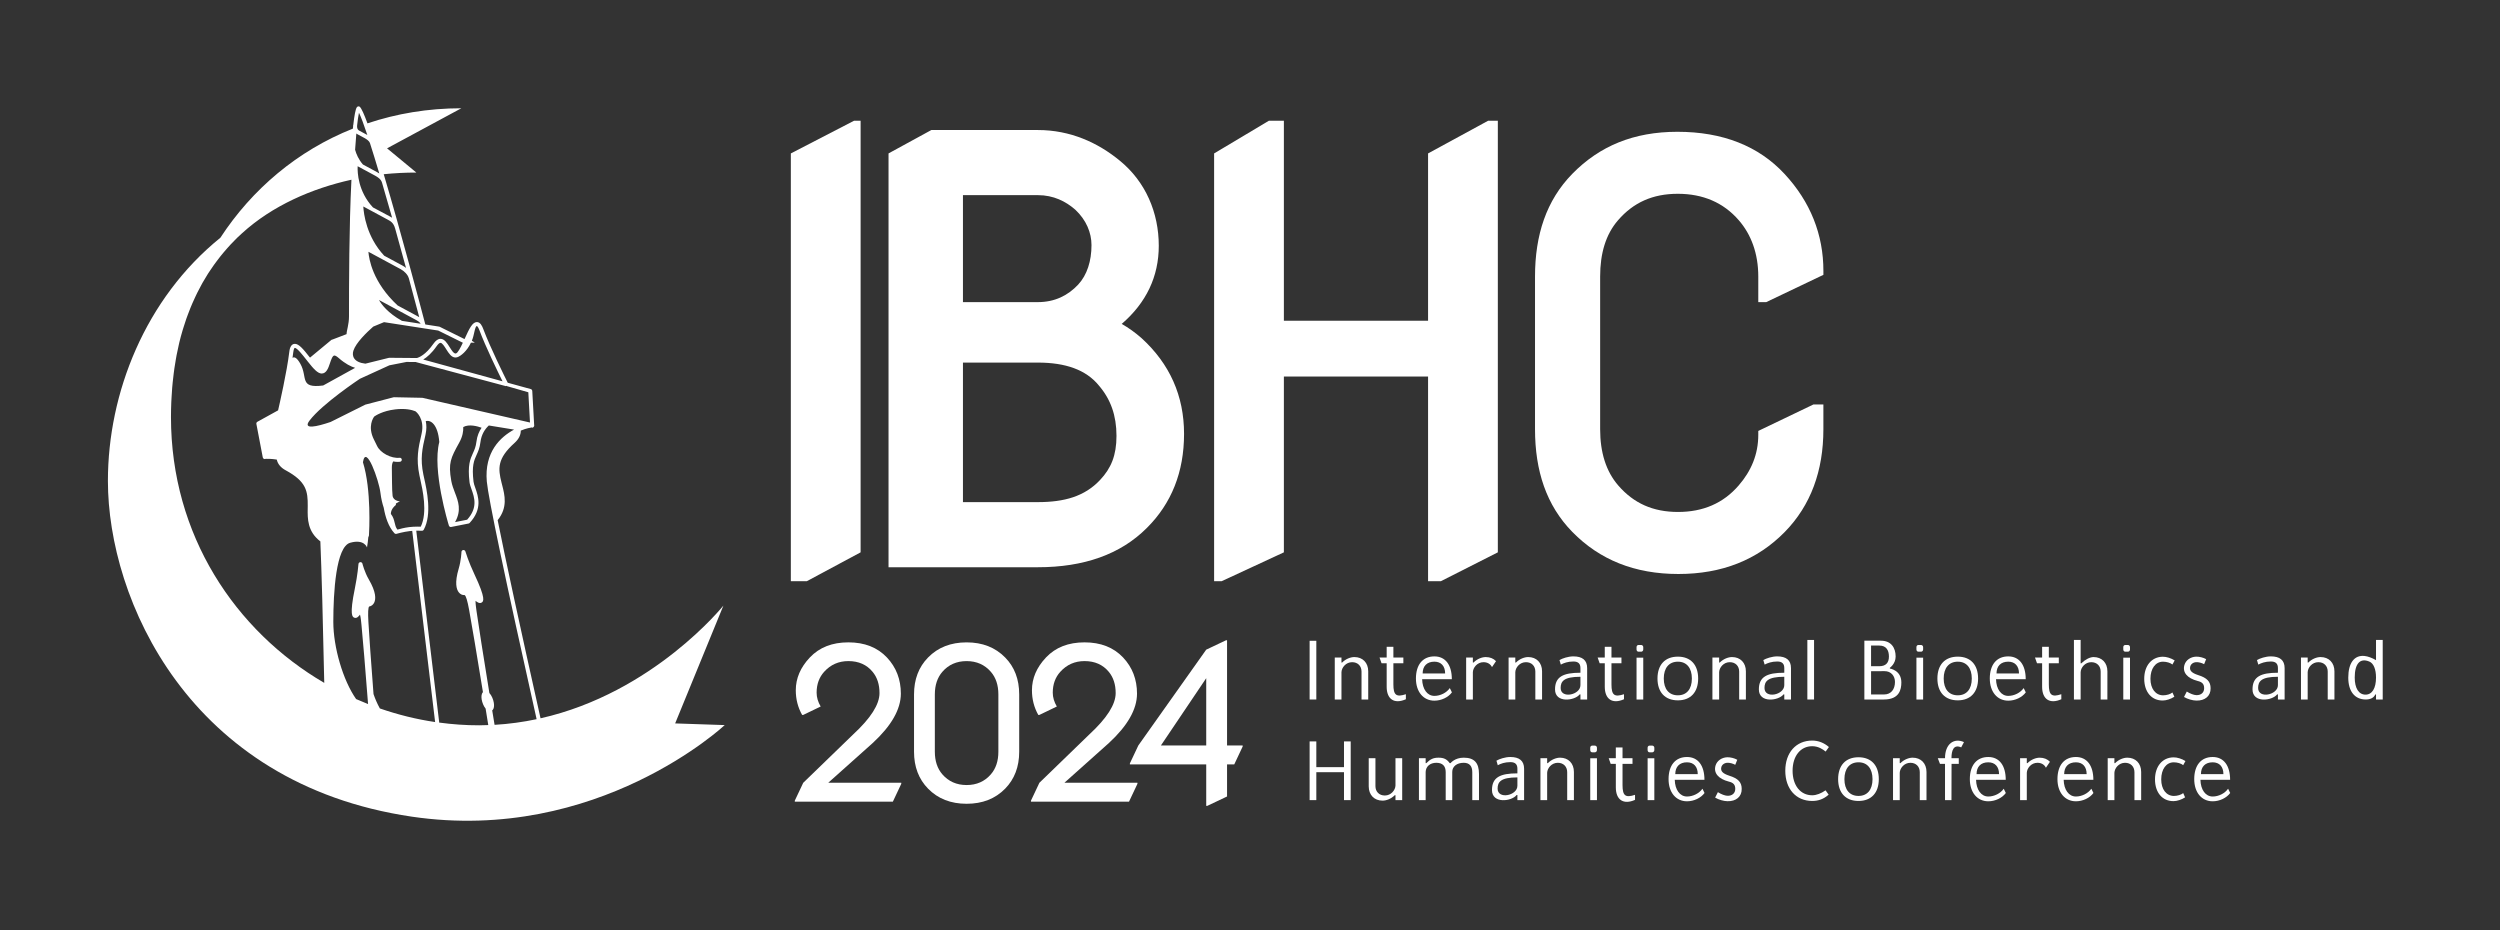 <svg width="172" height="64" viewBox="0 0 172 64" fill="none" xmlns="http://www.w3.org/2000/svg">
<rect x="0" y="0" width="172" height="64" fill="#333333" stroke="none"/>
<path d="M54.41 10.556V39.986H55.51L59.21 38.001V8.306H58.76L54.41 10.556Z" fill="white"/>
<path d="M78.533 23.259C78.087 22.869 77.632 22.543 77.173 22.286C78.867 20.827 79.724 19.02 79.724 16.908C79.724 14.636 78.819 12.498 77.034 11.048C75.539 9.819 73.645 8.946 71.406 8.946H64.077L61.131 10.555V39.026H71.406C74.56 39.026 77.08 38.146 78.896 36.33C80.599 34.641 81.463 32.475 81.463 29.852C81.463 27.235 80.479 25.032 78.533 23.259ZM66.251 24.946H71.406C73.314 24.946 74.722 25.445 75.597 26.518C76.416 27.468 76.814 28.589 76.814 29.988C76.814 31.329 76.445 32.215 75.685 33.022C74.624 34.154 73.224 34.546 71.406 34.546H66.251V24.946ZM74.177 19.582C73.476 20.329 72.57 20.786 71.406 20.786H66.251V13.426H71.406C72.482 13.426 73.329 13.855 73.985 14.432C74.732 15.133 75.095 16.009 75.095 16.864C75.095 17.949 74.794 18.919 74.177 19.582Z" fill="white"/>
<path d="M98.251 10.556V22.066H88.331V8.306H87.301L83.531 10.556V39.986H84.051L88.331 38.001V25.906H98.251V39.986H99.134L103.051 38.001V8.306H102.384L98.251 10.556Z" fill="white"/>
<path d="M121.517 20.786L125.45 18.909V18.646C125.45 16.132 124.556 13.885 122.778 11.968C120.993 10.043 118.514 9.067 115.406 9.067C112.401 9.067 110.055 10.041 108.174 11.96C106.386 13.789 105.609 16.167 105.609 19.028V29.529C105.609 32.391 106.388 34.769 108.177 36.597C110.057 38.516 112.469 39.491 115.473 39.491C118.478 39.491 120.914 38.516 122.794 36.597C124.583 34.769 125.449 32.391 125.449 29.529V27.826H124.766L120.97 29.648V29.91C120.97 31.271 120.477 32.412 119.619 33.401C118.56 34.627 117.168 35.223 115.448 35.223C113.725 35.223 112.398 34.627 111.336 33.4C110.492 32.426 110.09 31.123 110.09 29.528V19.028C110.09 17.433 110.474 16.131 111.319 15.156C112.379 13.929 113.709 13.333 115.432 13.333C117.153 13.333 118.571 13.929 119.632 15.157C120.477 16.131 120.97 17.433 120.97 19.028V20.786H121.517Z" fill="white"/>
<path d="M90.563 48.126H90.102V44.086H90.563V48.126Z" fill="white"/>
<path d="M94.134 48.126H93.673V46.205C93.673 45.817 93.413 45.558 93.027 45.558C92.599 45.558 92.305 45.927 92.293 46.245V48.126H91.832V45.24H92.293V45.581H92.34C92.599 45.321 92.934 45.206 93.182 45.206C93.753 45.206 94.134 45.598 94.134 46.186L94.134 48.126Z" fill="white"/>
<path d="M95.403 47.249V45.633H95.051L94.912 45.24H95.403V44.502H95.865V45.24H96.551V45.633H95.865V47.087C95.865 47.825 96.06 47.981 96.724 47.762V48.108C95.934 48.46 95.403 48.114 95.403 47.249Z" fill="white"/>
<path d="M99.892 47.635C99.644 47.975 99.165 48.206 98.686 48.206C97.924 48.206 97.416 47.594 97.416 46.682C97.416 45.725 97.89 45.16 98.686 45.16C99.442 45.16 99.886 45.742 99.886 46.728H97.843C97.861 47.415 98.196 47.877 98.686 47.877C99.095 47.877 99.523 47.663 99.748 47.34L99.892 47.635ZM97.878 46.336H99.425C99.425 45.823 99.147 45.523 98.686 45.523C98.178 45.523 97.878 45.823 97.878 46.336Z" fill="white"/>
<path d="M102.065 45.558C101.638 45.558 101.344 45.927 101.333 46.245V48.126H100.871V45.24H101.333V45.581H101.379C101.639 45.321 101.973 45.206 102.221 45.206C102.516 45.206 102.758 45.309 102.926 45.488L102.649 45.897C102.544 45.685 102.336 45.558 102.065 45.558Z" fill="white"/>
<path d="M106.093 48.126H105.631V46.205C105.631 45.817 105.372 45.558 104.986 45.558C104.558 45.558 104.264 45.927 104.253 46.245V48.126H103.791V45.24H104.253V45.581H104.299C104.559 45.321 104.893 45.206 105.141 45.206C105.713 45.206 106.094 45.598 106.094 46.186V48.126H106.093Z" fill="white"/>
<path d="M109.196 45.967V48.126H108.734V47.773H108.683C108.342 48.218 106.986 48.391 106.986 47.433C106.986 46.556 107.551 46.284 108.734 46.284V45.967C108.734 45.667 108.59 45.511 108.249 45.511C107.863 45.511 107.575 45.621 107.384 45.725C107.355 45.615 107.332 45.545 107.292 45.413C107.482 45.299 107.886 45.159 108.249 45.159C108.861 45.16 109.196 45.413 109.196 45.967ZM108.734 46.562C107.575 46.562 107.373 46.885 107.373 47.335C107.373 48.097 108.734 47.819 108.734 47.14V46.562Z" fill="white"/>
<path d="M110.409 47.249V45.633H110.056L109.918 45.24H110.408V44.502H110.869V45.24H111.556V45.633H110.869V47.087C110.869 47.825 111.066 47.981 111.73 47.762V48.108C110.94 48.46 110.409 48.114 110.409 47.249Z" fill="white"/>
<path d="M112.912 44.837H112.733C112.652 44.837 112.594 44.774 112.594 44.686V44.519C112.594 44.438 112.652 44.375 112.733 44.375H112.912C112.986 44.375 113.056 44.438 113.056 44.519V44.686C113.056 44.774 112.986 44.837 112.912 44.837ZM113.056 48.126H112.594V45.246H113.056V48.126Z" fill="white"/>
<path d="M115.438 48.184C114.555 48.184 114.035 47.624 114.035 46.683C114.035 45.736 114.555 45.177 115.438 45.177C116.315 45.177 116.834 45.736 116.834 46.683C116.834 47.624 116.315 48.184 115.438 48.184ZM116.401 46.683C116.401 45.956 116.043 45.524 115.438 45.524C114.826 45.524 114.468 45.956 114.468 46.683C114.468 47.411 114.826 47.837 115.438 47.837C116.043 47.837 116.401 47.411 116.401 46.683Z" fill="white"/>
<path d="M120.117 48.126H119.655V46.205C119.655 45.817 119.396 45.558 119.009 45.558C118.581 45.558 118.288 45.927 118.277 46.245V48.126H117.814V45.24H118.277V45.581H118.322C118.582 45.321 118.917 45.206 119.165 45.206C119.735 45.206 120.117 45.598 120.117 46.186L120.117 48.126Z" fill="white"/>
<path d="M123.22 45.967V48.126H122.759V47.773H122.707C122.367 48.218 121.01 48.391 121.01 47.433C121.01 46.556 121.576 46.284 122.759 46.284V45.967C122.759 45.667 122.614 45.511 122.274 45.511C121.888 45.511 121.599 45.621 121.408 45.725C121.379 45.615 121.357 45.545 121.316 45.413C121.507 45.299 121.91 45.159 122.274 45.159C122.885 45.16 123.22 45.413 123.22 45.967ZM122.759 46.562C121.599 46.562 121.397 46.885 121.397 47.335C121.397 48.097 122.759 47.819 122.759 47.14V46.562Z" fill="white"/>
<path d="M124.807 48.126H124.346V44.029H124.807V48.126Z" fill="white"/>
<path d="M128.268 48.126V44.08H129.405C130.109 44.08 130.42 44.565 130.42 45.171C130.42 45.673 130.022 45.944 130.022 45.944V45.996C130.022 45.996 130.813 46.105 130.813 46.948C130.813 47.439 130.68 48.126 129.606 48.126H128.268ZM128.729 45.835H129.301C129.733 45.835 129.958 45.61 129.958 45.171C129.958 44.738 129.774 44.415 129.301 44.415H128.729V45.835ZM130.374 46.919C130.374 46.516 130.114 46.17 129.647 46.175L128.73 46.181V47.779H129.63C130.103 47.779 130.374 47.422 130.374 46.919Z" fill="white"/>
<path d="M132.167 44.837H131.988C131.907 44.837 131.85 44.774 131.85 44.686V44.519C131.85 44.438 131.907 44.375 131.988 44.375H132.167C132.242 44.375 132.311 44.438 132.311 44.519V44.686C132.311 44.774 132.243 44.837 132.167 44.837ZM132.311 48.126H131.85V45.246H132.311V48.126Z" fill="white"/>
<path d="M134.695 48.184C133.813 48.184 133.293 47.624 133.293 46.683C133.293 45.736 133.813 45.177 134.695 45.177C135.573 45.177 136.093 45.736 136.093 46.683C136.093 47.624 135.573 48.184 134.695 48.184ZM135.659 46.683C135.659 45.956 135.301 45.524 134.695 45.524C134.084 45.524 133.726 45.956 133.726 46.683C133.726 47.411 134.084 47.837 134.695 47.837C135.301 47.837 135.659 47.411 135.659 46.683Z" fill="white"/>
<path d="M139.374 47.635C139.126 47.975 138.648 48.206 138.168 48.206C137.407 48.206 136.898 47.594 136.898 46.682C136.898 45.725 137.372 45.16 138.168 45.16C138.924 45.16 139.369 45.742 139.369 46.728H137.326C137.343 47.415 137.678 47.877 138.168 47.877C138.578 47.877 139.005 47.663 139.229 47.34L139.374 47.635ZM137.36 46.336H138.907C138.907 45.823 138.63 45.523 138.168 45.523C137.661 45.523 137.36 45.823 137.36 46.336Z" fill="white"/>
<path d="M140.498 47.249V45.633H140.146L140.008 45.24H140.498V44.502H140.96V45.24H141.646V45.633H140.96V47.087C140.96 47.825 141.156 47.981 141.819 47.762V48.108C141.029 48.46 140.498 48.114 140.498 47.249Z" fill="white"/>
<path d="M144.988 48.126H144.526V46.205C144.526 45.817 144.267 45.558 143.88 45.558C143.453 45.558 143.159 45.927 143.148 46.245V48.126H142.686V44.029H143.148V45.638H143.193C143.453 45.379 143.787 45.206 144.036 45.206C144.607 45.206 144.989 45.598 144.989 46.186L144.988 48.126Z" fill="white"/>
<path d="M146.4 44.837H146.221C146.141 44.837 146.082 44.774 146.082 44.686V44.519C146.082 44.438 146.141 44.375 146.221 44.375H146.4C146.475 44.375 146.544 44.438 146.544 44.519V44.686C146.544 44.774 146.475 44.837 146.4 44.837ZM146.544 48.126H146.082V45.246H146.544V48.126Z" fill="white"/>
<path d="M149.595 47.935C149.359 48.091 149.042 48.195 148.804 48.195C148.037 48.206 147.523 47.612 147.523 46.701C147.523 45.801 148.031 45.195 148.793 45.183C149.042 45.177 149.37 45.281 149.618 45.437L149.463 45.719C149.324 45.604 149.065 45.524 148.816 45.524C148.298 45.524 147.951 45.997 147.951 46.701C147.951 47.376 148.298 47.832 148.816 47.838C149.071 47.838 149.33 47.757 149.463 47.642L149.595 47.935Z" fill="white"/>
<path d="M151.103 48.2C150.842 48.195 150.508 48.097 150.26 47.953L150.45 47.577C150.675 47.722 150.935 47.819 151.096 47.825C151.426 47.843 151.645 47.652 151.645 47.352C151.645 47.069 151.518 46.925 151.2 46.851C150.479 46.666 150.139 46.256 150.289 45.748C150.386 45.42 150.71 45.189 151.096 45.177C151.315 45.172 151.592 45.241 151.783 45.35L151.644 45.696C151.477 45.604 151.258 45.546 151.09 45.558C150.888 45.57 150.727 45.692 150.687 45.864C150.623 46.129 150.779 46.297 151.234 46.446C151.847 46.637 152.089 46.896 152.089 47.352C152.101 47.884 151.703 48.218 151.103 48.2Z" fill="white"/>
<path d="M157.182 45.967V48.126H156.721V47.773H156.669C156.329 48.218 154.973 48.391 154.973 47.433C154.973 46.556 155.538 46.284 156.721 46.284V45.967C156.721 45.667 156.577 45.511 156.236 45.511C155.85 45.511 155.561 45.621 155.371 45.725C155.342 45.615 155.319 45.545 155.279 45.413C155.469 45.299 155.873 45.159 156.236 45.159C156.848 45.16 157.182 45.413 157.182 45.967ZM156.721 46.562C155.561 46.562 155.359 46.885 155.359 47.335C155.359 48.097 156.721 47.819 156.721 47.14V46.562Z" fill="white"/>
<path d="M160.609 48.126H160.147V46.205C160.147 45.817 159.887 45.558 159.501 45.558C159.073 45.558 158.78 45.927 158.768 46.245V48.126H158.307V45.24H158.768V45.581H158.814C159.074 45.321 159.408 45.206 159.656 45.206C160.228 45.206 160.609 45.598 160.609 46.186L160.609 48.126Z" fill="white"/>
<path d="M161.561 46.625C161.561 45.616 161.975 45.056 162.68 45.131C162.91 45.154 163.205 45.264 163.47 45.419V44.029H163.931V48.126H163.47V47.779H163.418C163.332 47.998 163.09 48.126 162.766 48.126C162.01 48.126 161.561 47.566 161.561 46.625ZM162.005 46.614C162.005 47.352 162.281 47.791 162.749 47.791C163.204 47.791 163.47 47.352 163.47 46.614C163.47 46.048 163.303 45.638 163.014 45.518C162.379 45.246 162.005 45.65 162.005 46.614Z" fill="white"/>
<path d="M92.928 51.009V55.048H92.467V53.127H90.563V55.048H90.102V51.009H90.563V52.78H92.467V51.009H92.928Z" fill="white"/>
<path d="M94.168 52.164H94.63V54.085C94.63 54.471 94.89 54.731 95.276 54.731C95.704 54.731 95.998 54.362 96.009 54.045V52.164H96.471V55.049H96.009V54.708H95.963C95.703 54.968 95.369 55.084 95.121 55.084C94.549 55.084 94.168 54.691 94.168 54.103V52.164H94.168Z" fill="white"/>
<path d="M101.755 55.048H101.293V53.127C101.293 52.699 101.091 52.48 100.704 52.48C100.231 52.48 99.914 52.734 99.914 53.109V55.048H99.464V53.127C99.464 52.699 99.245 52.48 98.818 52.48C98.391 52.48 98.096 52.734 98.085 53.109V55.048H97.623V52.163H98.085V52.504H98.131C98.403 52.232 98.61 52.128 98.973 52.128C99.343 52.128 99.551 52.238 99.741 52.504H99.799C99.799 52.504 100.081 52.128 100.704 52.128C101.426 52.128 101.755 52.48 101.755 53.253V55.048Z" fill="white"/>
<path d="M104.858 52.891V55.048H104.397V54.696H104.345C104.004 55.141 102.648 55.313 102.648 54.356C102.648 53.478 103.214 53.207 104.397 53.207V52.89C104.397 52.59 104.253 52.434 103.912 52.434C103.525 52.434 103.237 52.543 103.047 52.648C103.017 52.538 102.995 52.468 102.955 52.336C103.145 52.221 103.548 52.082 103.912 52.082C104.523 52.082 104.858 52.337 104.858 52.891ZM104.397 53.485C103.237 53.485 103.035 53.808 103.035 54.258C103.035 55.02 104.397 54.742 104.397 54.062V53.485Z" fill="white"/>
<path d="M108.285 55.048H107.823V53.127C107.823 52.74 107.563 52.48 107.177 52.48C106.75 52.48 106.455 52.85 106.444 53.166V55.048H105.982V52.163H106.444V52.504H106.491C106.75 52.244 107.084 52.128 107.333 52.128C107.904 52.128 108.285 52.521 108.285 53.109L108.285 55.048Z" fill="white"/>
<path d="M109.725 51.76H109.547C109.466 51.76 109.408 51.696 109.408 51.609V51.442C109.408 51.361 109.466 51.298 109.547 51.298H109.725C109.801 51.298 109.87 51.361 109.87 51.442V51.609C109.87 51.696 109.801 51.76 109.725 51.76ZM109.87 55.048H109.409V52.169H109.87V55.048Z" fill="white"/>
<path d="M111.169 54.171V52.556H110.816L110.678 52.163H111.168V51.425H111.63V52.163H112.316V52.556H111.63V54.01C111.63 54.749 111.826 54.904 112.49 54.684V55.031C111.699 55.383 111.169 55.037 111.169 54.171Z" fill="white"/>
<path d="M113.673 51.76H113.495C113.414 51.76 113.355 51.696 113.355 51.609V51.442C113.355 51.361 113.414 51.298 113.495 51.298H113.673C113.748 51.298 113.818 51.361 113.818 51.442V51.609C113.818 51.696 113.748 51.76 113.673 51.76ZM113.818 55.048H113.356V52.169H113.818V55.048Z" fill="white"/>
<path d="M117.272 54.558C117.024 54.898 116.546 55.129 116.066 55.129C115.304 55.129 114.797 54.518 114.797 53.606C114.797 52.648 115.27 52.082 116.066 52.082C116.822 52.082 117.266 52.665 117.266 53.652H115.223C115.241 54.338 115.575 54.8 116.066 54.8C116.476 54.8 116.903 54.587 117.128 54.264L117.272 54.558ZM115.259 53.259H116.805C116.805 52.746 116.528 52.447 116.066 52.447C115.558 52.446 115.259 52.746 115.259 53.259Z" fill="white"/>
<path d="M118.843 55.123C118.583 55.118 118.249 55.02 118.001 54.875L118.191 54.5C118.415 54.645 118.676 54.742 118.837 54.749C119.166 54.766 119.386 54.575 119.386 54.276C119.386 53.992 119.259 53.848 118.941 53.773C118.22 53.588 117.879 53.179 118.029 52.671C118.127 52.342 118.451 52.112 118.837 52.099C119.056 52.094 119.333 52.164 119.524 52.273L119.385 52.619C119.218 52.527 118.998 52.469 118.831 52.48C118.629 52.492 118.468 52.614 118.426 52.786C118.364 53.052 118.519 53.219 118.975 53.369C119.587 53.56 119.829 53.819 119.829 54.276C119.841 54.806 119.443 55.141 118.843 55.123Z" fill="white"/>
<path d="M124.681 55.106C123.567 55.106 122.828 54.276 122.828 53.029C122.828 51.782 123.567 50.951 124.681 50.951C125.101 50.951 125.5 51.107 125.829 51.396L125.603 51.708C125.425 51.557 125.102 51.339 124.681 51.339C123.873 51.339 123.33 52.014 123.33 53.029C123.33 54.039 123.872 54.715 124.681 54.715C124.975 54.715 125.304 54.581 125.598 54.374L125.811 54.673C125.459 54.985 125.09 55.106 124.681 55.106Z" fill="white"/>
<path d="M127.865 55.106C126.982 55.106 126.463 54.547 126.463 53.606C126.463 52.659 126.982 52.099 127.865 52.099C128.742 52.099 129.262 52.659 129.262 53.606C129.262 54.547 128.742 55.106 127.865 55.106ZM128.829 53.606C128.829 52.879 128.471 52.446 127.865 52.446C127.254 52.446 126.896 52.879 126.896 53.606C126.896 54.333 127.254 54.76 127.865 54.76C128.471 54.76 128.829 54.333 128.829 53.606Z" fill="white"/>
<path d="M132.543 55.048H132.081V53.127C132.081 52.74 131.822 52.48 131.435 52.48C131.008 52.48 130.714 52.85 130.702 53.166V55.048H130.24V52.163H130.702V52.504H130.748C131.008 52.244 131.343 52.128 131.591 52.128C132.162 52.128 132.543 52.521 132.543 53.109L132.543 55.048Z" fill="white"/>
<path d="M134.931 51.419C134.406 51.188 134.261 51.633 134.261 52.164H134.764V52.556H134.267L134.261 55.049H133.817V52.556H133.471L133.32 52.164H133.817C133.817 51.165 134.446 50.75 135.121 51.056L134.931 51.419Z" fill="white"/>
<path d="M138.001 54.558C137.753 54.898 137.274 55.129 136.795 55.129C136.034 55.129 135.525 54.518 135.525 53.606C135.525 52.648 135.999 52.082 136.795 52.082C137.551 52.082 137.995 52.665 137.995 53.652H135.953C135.97 54.338 136.305 54.8 136.795 54.8C137.204 54.8 137.632 54.587 137.857 54.264L138.001 54.558ZM135.987 53.259H137.534C137.534 52.746 137.257 52.447 136.795 52.447C136.287 52.446 135.987 52.746 135.987 53.259Z" fill="white"/>
<path d="M140.176 52.48C139.75 52.48 139.456 52.85 139.444 53.167V55.049H138.982V52.163H139.444V52.504H139.49C139.75 52.244 140.084 52.129 140.333 52.129C140.627 52.129 140.869 52.233 141.036 52.411L140.759 52.821C140.655 52.607 140.448 52.48 140.176 52.48Z" fill="white"/>
<path d="M144.029 54.558C143.781 54.898 143.302 55.129 142.823 55.129C142.061 55.129 141.553 54.518 141.553 53.606C141.553 52.648 142.026 52.082 142.823 52.082C143.578 52.082 144.023 52.665 144.023 53.652H141.98C141.998 54.338 142.332 54.8 142.823 54.8C143.232 54.8 143.659 54.587 143.884 54.264L144.029 54.558ZM142.015 53.259H143.561C143.561 52.746 143.284 52.447 142.823 52.447C142.314 52.446 142.015 52.746 142.015 53.259Z" fill="white"/>
<path d="M147.312 55.048H146.85V53.127C146.85 52.74 146.591 52.48 146.204 52.48C145.777 52.48 145.483 52.85 145.471 53.166V55.048H145.01V52.163H145.471V52.504H145.517C145.777 52.244 146.111 52.128 146.36 52.128C146.931 52.128 147.312 52.521 147.312 53.109L147.312 55.048Z" fill="white"/>
<path d="M150.335 54.858C150.099 55.014 149.782 55.118 149.545 55.118C148.778 55.129 148.264 54.535 148.264 53.624C148.264 52.723 148.772 52.117 149.533 52.106C149.781 52.099 150.111 52.204 150.359 52.359L150.204 52.643C150.064 52.528 149.805 52.447 149.556 52.447C149.038 52.447 148.692 52.92 148.692 53.624C148.692 54.299 149.038 54.754 149.556 54.761C149.811 54.761 150.07 54.68 150.204 54.564L150.335 54.858Z" fill="white"/>
<path d="M153.438 54.558C153.19 54.898 152.711 55.129 152.232 55.129C151.471 55.129 150.963 54.518 150.963 53.606C150.963 52.648 151.436 52.082 152.232 52.082C152.988 52.082 153.432 52.665 153.432 53.652H151.39C151.407 54.338 151.741 54.8 152.232 54.8C152.642 54.8 153.069 54.587 153.293 54.264L153.438 54.558ZM151.425 53.259H152.971C152.971 52.746 152.694 52.447 152.232 52.447C151.724 52.446 151.425 52.746 151.425 53.259Z" fill="white"/>
<path d="M46.45 49.771L49.77 41.665C49.77 41.665 44.969 47.665 37.189 49.42C35.762 43.036 34.776 38.477 34.239 35.787C34.945 34.915 34.726 34.062 34.548 33.373L34.507 33.212C34.26 32.231 34.197 31.556 35.402 30.473C35.688 30.215 35.831 29.931 35.83 29.626C36.227 29.459 36.538 29.416 36.6 29.405C36.604 29.406 36.608 29.426 36.611 29.426C36.613 29.426 36.615 29.426 36.617 29.426C36.693 29.426 36.755 29.342 36.755 29.266C36.755 29.25 36.752 29.222 36.748 29.208L36.62 26.898C36.617 26.838 36.576 26.785 36.519 26.769L34.932 26.332C34.745 25.957 33.715 23.888 33.244 22.623C33.17 22.424 33.044 22.158 32.81 22.158C32.505 22.158 32.291 22.596 31.968 23.31C31.965 23.317 31.962 23.323 31.96 23.329L30.253 22.484C30.241 22.478 30.227 22.474 30.213 22.471L29.262 22.324C28.963 21.185 27.581 15.955 26.401 11.986C27.148 11.91 27.898 11.872 28.646 11.872L26.63 10.205L31.739 7.449C29.436 7.449 27.273 7.819 25.281 8.487C25.055 7.868 24.873 7.458 24.755 7.349C24.725 7.321 24.685 7.312 24.644 7.318C24.604 7.322 24.568 7.355 24.545 7.388C24.459 7.519 24.379 7.949 24.307 8.587C24.303 8.596 24.298 8.606 24.296 8.617C24.295 8.622 24.291 8.663 24.292 8.719C24.287 8.762 24.283 8.805 24.278 8.849C20.459 10.367 17.335 13.027 15.161 16.357C9.988 20.543 7.424 27.035 7.424 33.088C7.424 41.198 12.959 53.922 28.331 56.186C41.124 58.071 49.861 49.886 49.861 49.886L46.45 49.771ZM32.304 33.179C32.321 33.324 32.376 33.479 32.44 33.66C32.639 34.226 32.886 34.928 32.139 35.756L31.308 35.921C31.766 35.113 31.53 34.492 31.298 33.892C31.2 33.635 31.098 33.369 31.048 33.086C30.831 31.845 31.007 31.525 31.589 30.463L31.61 30.424C31.828 30.026 31.884 29.67 31.872 29.381C32.269 29.156 32.869 29.332 33.133 29.428C32.964 29.677 32.827 29.99 32.779 30.387C32.736 30.745 32.639 30.957 32.536 31.181C32.353 31.583 32.163 31.998 32.304 33.179ZM28.858 32.713C28.871 32.778 28.889 32.855 28.909 32.945C29.078 33.702 29.427 35.257 28.949 36.236C28.895 36.234 28.817 36.232 28.725 36.232C28.528 36.232 28.337 36.243 28.158 36.264C27.807 36.306 27.504 36.395 27.344 36.438C27.102 36.147 27.211 35.764 26.891 35.357C26.891 35.356 26.891 35.353 26.891 35.352C26.891 35.017 27.187 34.784 27.192 34.781C27.246 34.755 27.245 34.697 27.238 34.641C27.398 34.539 27.519 34.495 27.519 34.495C27.519 34.495 27.055 34.473 27.009 34.103C26.962 33.734 26.971 32.708 26.959 32.193C26.954 31.962 27 31.828 27.054 31.746C27.156 31.766 27.258 31.779 27.358 31.779C27.413 31.779 27.468 31.776 27.522 31.769C27.598 31.76 27.652 31.692 27.643 31.615C27.634 31.54 27.565 31.482 27.489 31.495C26.92 31.561 26.153 31.154 25.938 30.67C25.937 30.669 25.936 30.667 25.935 30.666C25.873 30.538 25.809 30.409 25.743 30.275L25.725 30.24C25.275 29.34 25.679 28.748 25.747 28.658C25.827 28.601 26.315 28.27 27.189 28.166C27.348 28.147 27.504 28.137 27.652 28.137C28.276 28.137 28.596 28.307 28.598 28.307C28.612 28.317 29.244 28.801 29.004 29.847L28.995 29.888C28.783 30.811 28.617 31.54 28.858 32.713ZM25.451 9.838C25.451 9.839 25.452 9.839 25.452 9.84C25.648 10.451 25.866 11.16 26.096 11.935C26.04 11.899 25.985 11.866 25.935 11.839C25.788 11.76 25.328 11.512 24.968 11.317C24.67 10.972 24.514 10.607 24.431 10.304C24.459 9.894 24.487 9.518 24.516 9.184C24.537 9.198 24.554 9.214 24.578 9.227L25.091 9.504C25.239 9.585 25.412 9.714 25.451 9.838ZM27.934 18.433C27.858 18.372 27.78 18.319 27.705 18.279L26.433 17.593C25.209 16.283 25.023 14.7 24.995 14.206L26.678 15.113C26.863 15.211 27.072 15.322 27.179 15.704C27.179 15.705 27.181 15.706 27.182 15.708C27.433 16.606 27.686 17.524 27.934 18.433ZM28.844 21.821C28.785 21.787 28.722 21.753 28.65 21.713L27.357 21.016C25.639 19.426 25.384 17.819 25.347 17.322L27.574 18.523C27.797 18.642 28.058 18.892 28.123 19.136C28.124 19.138 28.126 19.139 28.127 19.141C28.377 20.065 28.618 20.969 28.844 21.821ZM27.654 22.075C26.68 21.532 26.246 20.944 26.073 20.639L28.519 21.957C28.765 22.09 28.867 22.151 28.941 22.274L27.654 22.075ZM26.807 14.883L25.659 14.27C24.631 13.164 24.588 11.869 24.606 11.437C24.965 11.631 25.622 11.985 25.803 12.083C25.99 12.183 26.213 12.329 26.282 12.565C26.506 13.327 26.739 14.14 26.977 14.979C26.916 14.94 26.858 14.91 26.807 14.883ZM21.186 24.887C21.187 24.888 21.187 24.888 21.187 24.889C21.187 24.889 21.188 24.89 21.189 24.89C21.581 25.387 21.853 25.687 22.125 25.7C22.463 25.7 22.591 25.317 22.704 24.98C22.786 24.737 22.878 24.461 23.007 24.461C23.046 24.461 23.134 24.483 23.29 24.621C23.761 25.038 24.157 25.225 24.433 25.308L22.585 26.328L22.235 26.521C20.566 26.736 21.187 25.955 20.665 25.029C20.416 24.587 20.241 24.538 20.125 24.62C20.144 24.492 20.16 24.368 20.174 24.253C20.202 24.012 20.259 23.934 20.282 23.934C20.44 23.934 20.827 24.43 21.084 24.758C21.12 24.803 21.152 24.845 21.186 24.887ZM36.463 29.069L29.074 27.372C29.065 27.37 29.055 27.369 29.046 27.369L27.108 27.329C27.095 27.33 27.082 27.33 27.07 27.334L25.148 27.835C25.139 27.838 25.13 27.841 25.122 27.845L22.743 29.032C21.815 29.347 20.802 29.589 21.294 28.938C22.174 27.774 24.762 26.06 24.762 26.06L26.788 25.134L27.965 24.902L28.612 24.907C28.619 24.91 28.624 24.914 28.63 24.916L34.804 26.566C34.816 26.57 34.828 26.546 34.841 26.546C34.842 26.546 34.843 26.546 34.844 26.546C34.863 26.546 34.881 26.579 34.897 26.572L36.349 26.989L36.463 29.069ZM32.81 22.434C32.81 22.434 32.883 22.446 32.984 22.719C33.398 23.832 34.239 25.557 34.574 26.234L29.118 24.736C29.366 24.586 29.695 24.313 30.043 23.812C30.144 23.667 30.237 23.587 30.305 23.587C30.423 23.587 30.575 23.829 30.697 24.023C30.875 24.305 31.059 24.597 31.338 24.597C31.376 24.597 31.413 24.591 31.45 24.581C31.693 24.509 32.136 24.153 32.399 23.577C32.4 23.577 32.651 23.577 32.651 23.577C32.651 23.576 32.651 23.576 32.651 23.575C32.651 23.525 32.445 23.477 32.47 23.424C32.626 23.078 32.667 22.434 32.81 22.434ZM31.844 23.58C31.682 23.925 31.5 24.278 31.372 24.316C31.223 24.358 31.067 24.091 30.931 23.876C30.756 23.598 30.576 23.311 30.305 23.311C30.137 23.311 29.977 23.425 29.816 23.655C29.285 24.418 28.82 24.595 28.688 24.632L26.782 24.616C26.775 24.618 26.759 24.618 26.747 24.621L25.139 25.02C24.338 24.928 24.198 24.496 24.312 24.131C24.483 23.587 25.23 22.866 25.68 22.47L26.421 22.164L29.125 22.584C29.129 22.584 29.134 22.585 29.138 22.586L30.149 22.742L31.844 23.58ZM24.697 7.756C24.837 8.039 25.035 8.575 25.273 9.289C25.255 9.279 25.237 9.269 25.222 9.26L24.708 8.984C24.54 8.892 24.568 8.666 24.569 8.657C24.57 8.651 24.568 8.647 24.568 8.642C24.61 8.253 24.653 7.952 24.697 7.756ZM11.763 28.697C11.763 28.347 11.771 28.005 11.785 27.667C11.79 27.558 11.797 27.452 11.803 27.344C11.815 27.117 11.829 26.892 11.847 26.671C11.857 26.549 11.869 26.428 11.881 26.308C11.902 26.104 11.924 25.902 11.95 25.703C11.965 25.584 11.98 25.465 11.997 25.348C12.026 25.145 12.059 24.947 12.094 24.749C12.112 24.645 12.129 24.54 12.149 24.436C12.194 24.199 12.245 23.966 12.298 23.736C12.312 23.68 12.323 23.621 12.336 23.565C12.404 23.284 12.479 23.008 12.559 22.738C12.583 22.655 12.61 22.575 12.636 22.492C12.693 22.306 12.753 22.121 12.816 21.94C12.851 21.84 12.888 21.742 12.925 21.643C12.983 21.484 13.044 21.327 13.107 21.173C13.148 21.073 13.19 20.972 13.233 20.873C13.298 20.723 13.365 20.576 13.434 20.43C13.478 20.337 13.521 20.242 13.567 20.151C13.645 19.994 13.726 19.842 13.808 19.691C13.848 19.616 13.887 19.539 13.928 19.466C14.05 19.25 14.176 19.04 14.306 18.835C14.352 18.763 14.4 18.696 14.447 18.625C14.537 18.489 14.628 18.353 14.722 18.222C14.783 18.135 14.848 18.05 14.912 17.965C14.993 17.855 15.077 17.746 15.162 17.639C15.232 17.551 15.303 17.465 15.375 17.379C15.457 17.28 15.542 17.183 15.627 17.087C15.702 17.002 15.777 16.917 15.855 16.834C15.942 16.741 16.03 16.651 16.119 16.561C16.197 16.482 16.274 16.401 16.354 16.324C16.454 16.227 16.557 16.134 16.66 16.041C18.741 14.148 21.457 12.966 24.179 12.365C24.015 15.617 24.011 19.631 24.011 21.763C24.011 21.764 24.011 21.765 24.011 21.765C24.011 21.765 24.011 21.768 24.011 21.769C24.011 22.314 23.848 22.736 23.843 22.989L22.881 23.357C22.868 23.363 22.82 23.369 22.809 23.378L21.333 24.601C21.329 24.596 21.315 24.59 21.312 24.586C20.86 24.007 20.561 23.656 20.287 23.656C19.971 23.656 19.918 24.079 19.902 24.219C19.742 25.571 19.221 27.852 19.133 28.232L17.709 29.018C17.657 29.047 17.628 29.106 17.639 29.165L18.079 31.471C18.081 31.481 18.087 31.488 18.09 31.496C18.091 31.498 18.092 31.5 18.093 31.502C18.106 31.53 18.125 31.555 18.154 31.569C18.173 31.579 18.194 31.584 18.215 31.584C18.236 31.584 18.258 31.579 18.277 31.569L18.282 31.567C18.401 31.563 18.683 31.562 19.041 31.619C19.11 31.922 19.311 32.172 19.656 32.357C21.081 33.126 21.18 33.795 21.172 34.808L21.17 34.975C21.159 35.686 21.148 36.567 22.041 37.248C22.128 39.362 22.218 42.612 22.309 46.983C16.185 43.408 11.763 36.813 11.763 28.697ZM26.134 48.741C25.939 48.389 25.796 48.04 25.698 47.751C25.523 45.464 25.405 43.796 25.346 42.791C25.308 42.143 25.329 41.785 25.4 41.728C25.555 41.702 25.68 41.602 25.75 41.45C25.861 41.211 25.885 40.743 25.373 39.863C25.077 39.356 24.937 38.786 24.936 38.78C24.92 38.714 24.858 38.671 24.79 38.675C24.722 38.681 24.668 38.735 24.663 38.803C24.663 38.809 24.605 39.556 24.414 40.485C24.028 42.355 24.254 42.447 24.376 42.497C24.547 42.568 24.695 42.39 24.768 42.284C24.819 42.465 24.855 42.837 24.868 42.978C24.971 44.041 25.124 45.879 25.323 48.44C25.046 48.331 24.773 48.216 24.501 48.096C23.596 46.809 22.932 44.525 22.932 42.784C22.933 40.732 23.116 37.619 24.091 37.342C25.066 37.066 25.25 37.666 25.25 37.666C25.29 37.431 25.32 37.192 25.341 36.95C25.361 36.919 25.375 36.886 25.381 36.851C25.382 36.848 25.382 36.846 25.382 36.844C25.385 36.83 25.389 36.816 25.388 36.804C25.388 36.803 25.387 36.802 25.387 36.801C25.387 36.796 25.385 36.79 25.384 36.785C25.385 36.78 25.387 36.778 25.387 36.772C25.397 36.622 25.565 33.707 24.97 31.803C25.174 30.494 26.075 33.073 26.171 33.884C26.223 34.322 26.312 34.668 26.401 34.932C26.514 35.581 26.726 36.238 27.137 36.687C27.164 36.717 27.201 36.733 27.239 36.733C27.252 36.733 27.265 36.731 27.278 36.727C27.283 36.725 27.751 36.591 28.191 36.539C28.246 36.532 28.305 36.528 28.361 36.524L29.936 49.677C28.64 49.486 27.368 49.168 26.134 48.741ZM30.212 49.713C30.213 49.703 30.216 49.693 30.215 49.682L28.639 36.511C28.668 36.511 28.696 36.509 28.725 36.509C28.901 36.509 29.017 36.517 29.019 36.517C29.073 36.521 29.126 36.494 29.152 36.447C29.738 35.381 29.36 33.695 29.179 32.885C29.159 32.797 29.142 32.72 29.129 32.658C28.899 31.543 29.053 30.875 29.265 29.949L29.274 29.908C29.358 29.54 29.348 29.231 29.292 28.977C29.628 28.869 30.127 29.195 30.223 30.409C29.723 32.349 30.833 35.997 30.884 36.161C30.884 36.163 30.887 36.164 30.888 36.167C30.89 36.173 30.892 36.179 30.894 36.184C30.896 36.186 30.896 36.19 30.898 36.192C30.907 36.206 30.919 36.219 30.932 36.23C30.933 36.23 30.934 36.231 30.934 36.232C30.936 36.233 30.939 36.233 30.94 36.233C30.962 36.249 30.988 36.259 31.016 36.259H31.016H31.017C31.025 36.259 31.034 36.257 31.043 36.255L32.237 36.019C32.266 36.013 32.292 35.999 32.312 35.977C33.21 35.014 32.903 34.144 32.701 33.568C32.643 33.404 32.593 33.261 32.58 33.147C32.447 32.042 32.613 31.681 32.788 31.298C32.895 31.063 33.006 30.822 33.054 30.421C33.12 29.879 33.372 29.513 33.631 29.273L35.369 29.556C34.431 30.062 33.311 31.098 33.493 33.134C33.594 34.261 34.747 39.762 36.919 49.48C35.994 49.675 35.029 49.811 34.024 49.869C34.023 49.866 34.025 49.862 34.025 49.859C33.969 49.519 33.915 49.192 33.863 48.871C33.875 48.861 33.889 48.854 33.9 48.843C33.984 48.743 34.011 48.569 33.975 48.35C33.938 48.12 33.824 47.843 33.669 47.679C33.237 45.015 32.939 43.118 32.783 42.031C32.764 41.892 32.71 41.521 32.717 41.334C32.813 41.42 32.999 41.557 33.149 41.448C33.255 41.371 33.453 41.227 32.637 39.502C32.232 38.647 32.021 37.946 32.019 37.938C31.999 37.874 31.935 37.833 31.869 37.841C31.802 37.849 31.75 37.906 31.748 37.974C31.748 37.98 31.727 38.557 31.558 39.124C31.268 40.099 31.402 40.549 31.566 40.755C31.67 40.886 31.813 40.954 31.964 40.941C32.054 40.98 32.16 41.324 32.276 41.963C32.476 43.069 32.796 44.969 33.227 47.62C33.223 47.624 33.219 47.626 33.216 47.629C33.131 47.729 33.104 47.904 33.139 48.122C33.174 48.335 33.274 48.587 33.41 48.752C33.47 49.119 33.531 49.495 33.593 49.885C33.385 49.892 33.179 49.901 32.968 49.901C32.042 49.903 31.122 49.835 30.212 49.713Z" fill="white"/>
<path d="M54.682 55.156V55.085L55.262 53.856L58.694 50.532C59.905 49.413 60.51 48.465 60.51 47.685C60.51 47.092 60.353 46.605 60.037 46.223C59.631 45.73 59.075 45.483 58.368 45.483C57.699 45.483 57.143 45.73 56.699 46.222C56.355 46.604 56.183 47.082 56.183 47.655C56.183 47.975 56.276 48.292 56.462 48.608L55.259 49.188H55.187C54.896 48.672 54.75 48.107 54.75 47.49C54.75 46.668 55.072 45.916 55.718 45.233C56.372 44.541 57.255 44.194 58.368 44.194C59.481 44.194 60.365 44.541 61.019 45.233C61.659 45.912 61.979 46.744 61.979 47.727C61.974 48.802 61.33 49.932 60.046 51.117L56.985 53.852H62.008V53.925L61.428 55.156H54.682Z" fill="white"/>
<path d="M62.885 51.718V47.777C62.885 46.741 63.207 45.893 63.852 45.234C64.53 44.542 65.414 44.195 66.503 44.195C67.592 44.195 68.475 44.542 69.154 45.234C69.799 45.888 70.121 46.736 70.121 47.777V51.718C70.121 52.754 69.799 53.602 69.154 54.261C68.475 54.953 67.592 55.3 66.503 55.3C65.414 55.3 64.53 54.953 63.852 54.261C63.207 53.602 62.885 52.754 62.885 51.718ZM64.317 51.718C64.317 52.358 64.49 52.876 64.833 53.273C65.259 53.764 65.815 54.011 66.503 54.011C67.191 54.011 67.747 53.764 68.172 53.273C68.516 52.876 68.688 52.358 68.688 51.718V47.777C68.688 47.137 68.516 46.619 68.172 46.222C67.747 45.731 67.191 45.484 66.503 45.484C65.815 45.484 65.258 45.731 64.833 46.222C64.49 46.619 64.317 47.137 64.317 47.777V51.718Z" fill="white"/>
<path d="M70.93 55.156V55.085L71.51 53.856L74.942 50.532C76.153 49.413 76.758 48.465 76.758 47.685C76.758 47.092 76.601 46.605 76.286 46.223C75.879 45.73 75.323 45.483 74.616 45.483C73.947 45.483 73.391 45.73 72.947 46.222C72.602 46.604 72.43 47.082 72.43 47.655C72.43 47.975 72.524 48.292 72.71 48.608L71.507 49.188H71.435C71.144 48.672 70.998 48.107 70.998 47.49C70.998 46.668 71.32 45.916 71.965 45.233C72.619 44.541 73.503 44.194 74.616 44.194C75.728 44.194 76.613 44.541 77.267 45.233C77.907 45.912 78.227 46.744 78.227 47.727C78.222 48.802 77.578 49.932 76.294 51.117L73.233 53.852H78.256V53.925L77.675 55.156H70.93Z" fill="white"/>
<path d="M82.988 55.444V52.592H77.736V52.52L78.317 51.288L82.988 44.696L84.349 44.051H84.421V51.288H85.496V51.359L84.916 52.592H84.421V54.798L83.06 55.444H82.988ZM82.988 51.288V46.659L79.871 51.288H82.988Z" fill="white"/>
</svg>
